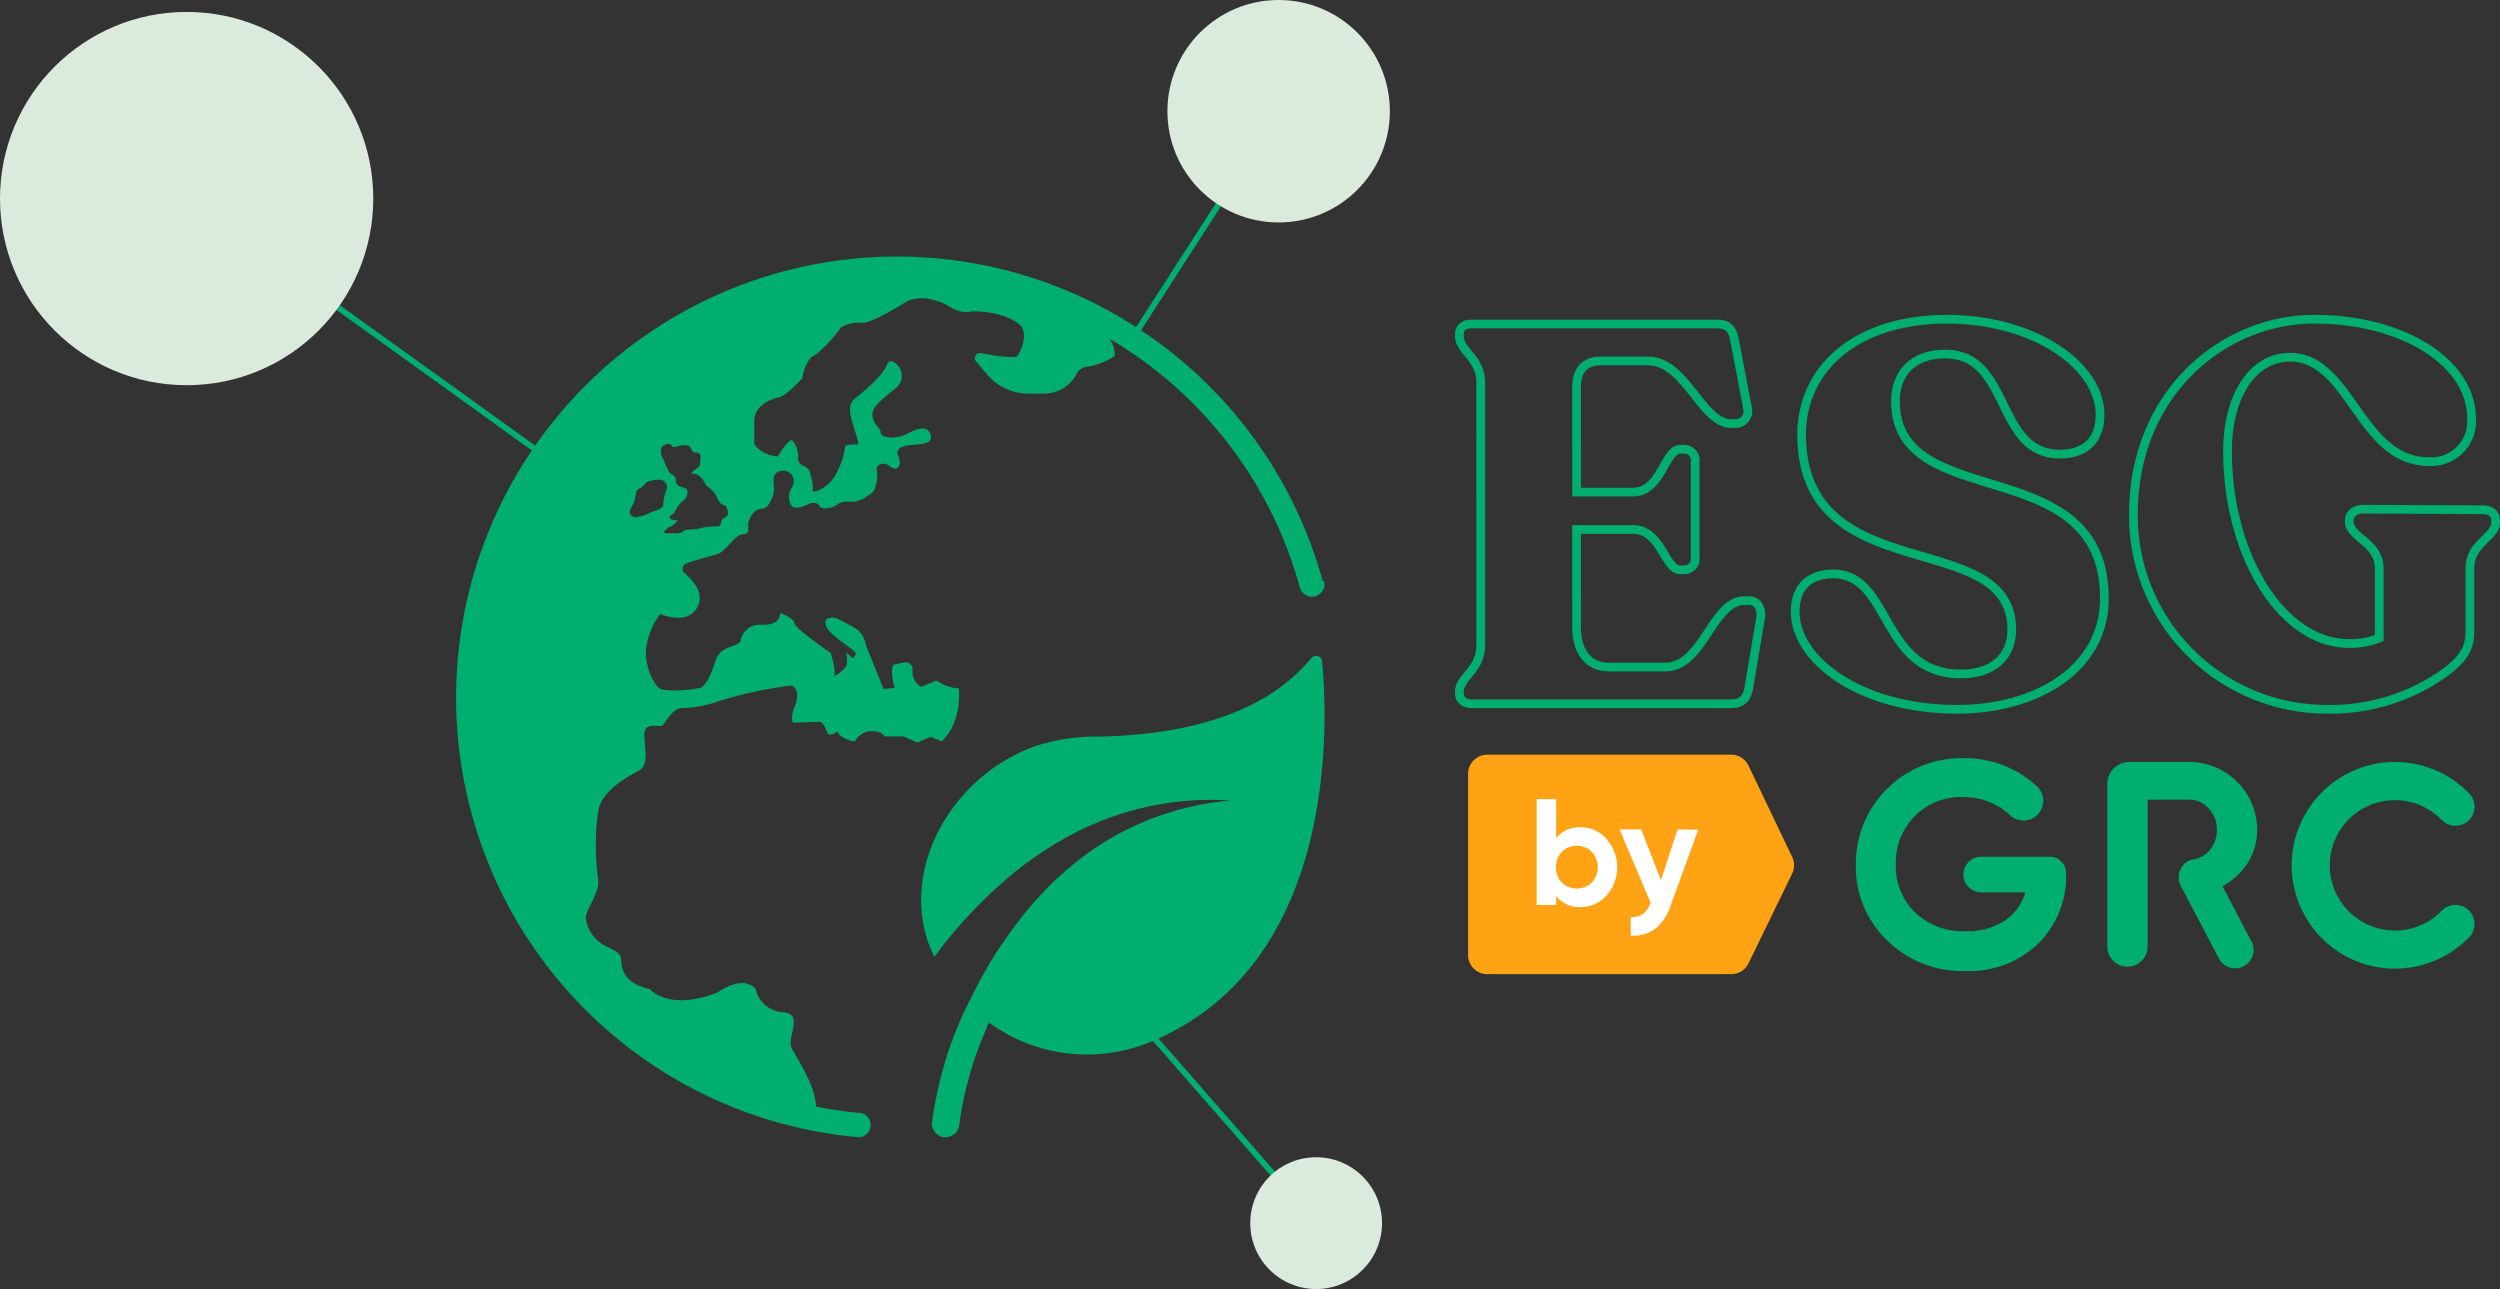 <?xml version="1.0" encoding="UTF-8"?> <svg xmlns="http://www.w3.org/2000/svg" viewBox="0 0 309.96 159.83"><rect x="0" y="0" width="309.96" height="159.83" fill="#333333" stroke="none"/><defs><style>.cls-1{fill:#00ae70;}.cls-2{fill:#ffa314;}.cls-3{fill:none;stroke:#00ae70;stroke-miterlimit:10;stroke-width:1.08px;}.cls-4{fill:#fff;}.cls-5{fill:#daeadc;}</style></defs><title>ESG_by_GRC-Logo</title><g id="Layer_2" data-name="Layer 2"><g id="Lager_1" data-name="Lager 1"><path class="cls-1" d="M254.19,106.22h-8.55a2.21,2.21,0,1,0,0,4.42h5.47a6.35,6.35,0,0,1-2.59,3.53,8.38,8.38,0,0,1-4.8,1.29,8.57,8.57,0,0,1-6.29-2.34,7.93,7.93,0,0,1-2.38-5.92,8.19,8.19,0,0,1,2.34-6,8,8,0,0,1,6-2.38,8.54,8.54,0,0,1,4.08,1,7.61,7.61,0,0,1,1.65,1.17,2.45,2.45,0,1,0,3.3-3.61,12.79,12.79,0,0,0-2.5-1.78A13.21,13.21,0,0,0,243.39,94a13.1,13.1,0,0,0-13.3,13.24,12.61,12.61,0,0,0,3.86,9.33,13.24,13.24,0,0,0,9.73,3.82,12.37,12.37,0,0,0,9-3.37,11.7,11.7,0,0,0,3.48-8.81A2,2,0,0,0,254.19,106.22Z"></path><path class="cls-1" d="M278.51,107.25a7.76,7.76,0,0,0,1.34-4.37,8.43,8.43,0,0,0-8.45-8.41H264a2.73,2.73,0,0,0-2.73,2.73v20.15a2.5,2.5,0,1,0,5,0V99.15h5.15a3.2,3.2,0,0,1,2.43,1.09,3.69,3.69,0,0,1,1,2.64,3.8,3.8,0,0,1-1,2.67,3.51,3.51,0,0,1-1.87,1l0,0a2,2,0,0,0-.66.2,2.3,2.3,0,0,0-.93,3.1l4.62,8.8a2.29,2.29,0,1,0,4-2.18l-3.46-6.6A8.42,8.42,0,0,0,278.51,107.25Z"></path><path class="cls-1" d="M302.66,101.58A2.37,2.37,0,1,0,306,98.23a12.81,12.81,0,1,0,0,18.11,2.37,2.37,0,1,0-3.35-3.34,8.08,8.08,0,1,1,0-11.42Z"></path><path class="cls-2" d="M214.65,120.78H184.4a2.37,2.37,0,0,1-2.38-2.37V95.94a2.37,2.37,0,0,1,2.38-2.37h30.24a2.37,2.37,0,0,1,2.14,1.35l5.42,11.33a2.4,2.4,0,0,1,0,2.06l-5.42,11.14A2.37,2.37,0,0,1,214.65,120.78Z"></path><path class="cls-3" d="M216.89,74.47h-.6c-4,0-5.11,8.23-9.82,8.23h-7c-3,0-4-2.59-4-4.85V65.65h7c3.52,0,3.92,5,5.84,5h.53a1.35,1.35,0,0,0,1.33-1.53V57.23a1.35,1.35,0,0,0-1.33-1.53h-.53c-1.92,0-2.32,5.31-5.84,5.31h-7V48c0-2.46,1.39-3.25,3-3.25h5.84c4.71,0,6.63,7.76,10.35,7.76H215a1.54,1.54,0,0,0,1.66-1.93l-1.59-8.35c-.27-1.46-.8-2.06-2.26-2.06H182.46c-.93,0-1.52.46-1.52,1.26v.26c0,1.86,2.65,2.66,2.65,5.78V80c0,3.11-2.65,3.91-2.65,5.77V86c0,.8.66,1.26,1.59,1.26h32c1.52,0,2.06-.66,2.32-2.12l1.46-8.69C218.41,75.6,218,74.47,216.89,74.47Z"></path><path class="cls-3" d="M235,49.73c0-3.25,2-5.84,6.17-5.84,8.23,0,6.17,12.41,14.2,12.41,3.38,0,5-1.93,5-4.85.07-6-8-11.87-19-11.87s-18,5.91-18,14.33c.06,19.43,26.06,11.21,26.06,24.14,0,3.45-2.45,5.51-6.3,5.51-10,0-8.62-12.34-15.78-12.41-3.32,0-4.78,1.93-4.78,4.71,0,5.91,8,12.08,20.1,12.08,9.82,0,18.24-5,18.24-13.73C260.93,55.63,235,63.93,235,49.73Z"></path><path class="cls-3" d="M307.82,63.2,293,63.13c-.93,0-1.72.53-1.72,1.33v.26c0,1.86,3.71,2.59,3.71,5.71v8.68a9.37,9.37,0,0,1-3.78.67C283,79.78,276.18,69,276.18,55.9c0-6.7,3.05-11.61,7.76-11.61,7.5,0,8.63,12.94,17.18,12.94a5,5,0,0,0,5.31-5.38c0-6.76-8.29-12.27-19.5-12.27s-22.42,9.09-22.42,24.21a24,24,0,0,0,24.08,24.15,24.32,24.32,0,0,0,14.86-4.78c2.25-1.79,2.78-3,2.78-5v-7.7c0-3.12,3.19-3.85,3.19-5.7v-.27C309.42,63.73,308.82,63.2,307.82,63.2Z"></path><path class="cls-4" d="M199.18,104a4.26,4.26,0,0,0-3.24-1.43,3.61,3.61,0,0,0-3,1.36V99.08h-2.42V112.2h2.42v-1.1a3.61,3.61,0,0,0,3,1.36,4.26,4.26,0,0,0,3.24-1.43,5.28,5.28,0,0,0,0-7Zm-1.82,5.42a2.55,2.55,0,0,1-1.87.74,2.5,2.5,0,0,1-1.85-.74,2.85,2.85,0,0,1,0-3.81,2.5,2.5,0,0,1,1.85-.74,2.55,2.55,0,0,1,1.87.74,2.82,2.82,0,0,1,0,3.81Z"></path><path class="cls-4" d="M208,102.83l-2.07,6.3-2.45-6.3H200.8l3.84,9.07a2.86,2.86,0,0,1-.91,1.39,2.41,2.41,0,0,1-1.54.41V116a4.44,4.44,0,0,0,3-.82,6.1,6.1,0,0,0,1.94-2.91l3.42-9.39Z"></path><path class="cls-1" d="M78.55,64.08l-.39.55L65.94,55.85,41.71,38.42,22.92,24.91l.43-.59L42.13,37.83,66.36,55.25,78.11,63.7A.63.63,0,0,0,78.55,64.08Z"></path><circle class="cls-5" cx="23.14" cy="24.62" r="23.14"></circle><rect class="cls-1" x="132.67" y="27.53" width="33.55" height="0.73" transform="translate(45.08 138.44) rotate(-57.22)"></rect><circle class="cls-5" cx="158.53" cy="13.79" r="13.79"></circle><rect class="cls-1" x="149.66" y="116.62" width="0.73" height="39.97" transform="translate(-52.83 132.47) rotate(-41.15)"></rect><circle class="cls-5" cx="163.18" cy="151.65" r="8.17"></circle><path class="cls-1" d="M164,72.06a54.65,54.65,0,0,0-22.55-31.12l-.62-.4A54.62,54.62,0,0,0,66.36,55.25l-.42.6A54.71,54.71,0,0,0,106.46,141h.14a1.52,1.52,0,0,0,.13-3,50.79,50.79,0,0,1-5.55-.8c-.09-2.63-2.28-5.83-3-7.2s1.6-4.38-1.16-4.5a3.69,3.69,0,0,1-3.34-2.91c-1.69-1.8-4.64.42-4.64.42-6.14,2.46-8.46-.37-8.46-.37-3.71-.82-3.5-3.11-3.58-3.81s-.74-.94-2.13-1.66a4.51,4.51,0,0,1-2.24-3.32c-.08-1,1.76-3.07,1.53-4.84a30.63,30.63,0,0,1,0-8.43c.54-2.85,4-4.38,5.21-5.14s.39-3.38.54-4.61S81.55,90.11,82,90s1.22-2.15,2.52-2.22a14.15,14.15,0,0,0,4.81-.92A54.22,54.22,0,0,1,98,85c1.38.23.62,2.45.62,2.45a3.12,3.12,0,0,0-.35,2.15l3.42-.11s.46.15.8,1.19,1.4-.31,1.46.2,1.65,1,1.65,1l.43,0a2.33,2.33,0,0,1,2.44-1.2,1.57,1.57,0,0,1,1.24.63l2.33,0,1.7.75,1.64-.71,1.38.57c2.61-2.49,2.12-6.55,2.12-6.55a6,6,0,0,1-2.8-1l-1.85.79a2.13,2.13,0,0,1-1.08-2.18.86.86,0,0,0-1-.86l-1.36.29c-.5.73.14,2.87.14,2.87l-1.38.15-2.19-5.45c-.39-2-1.56-2.2-3.35-3.18a1.53,1.53,0,0,0-1.6,0s-.34.65.47,1.5c1.26,1.34,3.41,2.39,3.21,2.84s-.42.46-.42.46-.77-.81-.77-.65a3.59,3.59,0,0,1,.08,1.45c-.15.66-1.57,1.47-1.57,1.47.31-.62-.42-2.92-.42-2.92s-4.41-3-4.49-3.68S96.73,76,96.73,76c-.07.84-.53,1.54-2.37,1.46a2.37,2.37,0,0,0-2.54,2c-.22.76-2.52.52-3.1,2.44s-1.34,3.23-1.89,3.38a16.76,16.76,0,0,1-2.44.31,12.54,12.54,0,0,1-2.24-.08c-.91-.15-2.22-2.68-2.06-5a9.2,9.2,0,0,1,1.76-4.38s3.43,1.53,4.65-.92c.86-1.72-.64-3.32-1.61-4.13a.7.7,0,0,1,.18-1.2c1.18-.48,3.14-.94,3.9-1.19,1.09-.37,2.18-2.45,3.13-2.45s.63-.85.65-1.25.62-1.92,1.7-1.92,1.63-2.26,1.51-2.53a7.8,7.8,0,0,1,0-1.55,1.34,1.34,0,0,1,2.22-.08c.56.92,0,1.47-.23,2s-.17,1.8.5,2,2.07-.54,2.07-.54c1.69-.07.49.71,1.94.65s1.26-.93,2.78-.82a3.15,3.15,0,0,0,2.39-.79c.91-.27,1.09-1.61,1.13-2.31s-.32-1.2.34-1.53,1.34.32,1.34.32c.7.47,1,.06,1.13-.38a2.77,2.77,0,0,0-.31-1.23c.05-.83.58-.85.63-.85.72-.51,3.69,0,3.53-1.28s-1.27-1.28-2.86-.41-3.43.46-3.38-.1-.81-.87-1-2,1-1.94,2.92-3.57-.62-4.3-1.13-2.87-3.07,3.48-4,4.24-.56,2.05-.2,3.23.87,2.61.51,2.45a3.88,3.88,0,0,0-1.48.16,9.17,9.17,0,0,1-1.07,3.32c-1,2.15-3.23,2.61-3,2.2s-.3-2.2-.3-2.2c-.21-1.07-1.49-.52-1.49-1.94a2.83,2.83,0,0,0-.76-2.1c-.72.21-1.74,2-1.74,2-1.48,0-2.92-1.12-2.92-1.68V52c.21-2.25,3.13-2.76,3.13-2.76.81-.15,2.83-2.35,2.83-2.35a5.11,5.11,0,0,1,1.1-2.61c1.59-.76,3.74-3.73,3.74-3.73a4.45,4.45,0,0,1,2.71-.51c1.58-.21,5.21-2.56,5.21-2.56,2.2-1.28,5.12.31,5.12.31,1.94,1.33,3.12.81,3.12.81,4.6,0,6.13,1.84,6.13,1.84,1,1.44-.45,3.69-.45,3.69-.37.35-2.79,0-4.53-.35a.64.64,0,0,0-.6,1.05l1.37,1.62a6.75,6.75,0,0,0,5.28,2.35c.54,0,1.1,0,1.66,0a4.5,4.5,0,0,0,4.06-2.3,1.81,1.81,0,0,1,1.11-1,8.3,8.3,0,0,0,3.7-1.36,3.52,3.52,0,0,0-.65-2.14h0a51.62,51.62,0,0,1,23.6,30.83,1.53,1.53,0,0,0,3-.8ZM80.78,63.47a5.65,5.65,0,0,1-1.9.66,1.14,1.14,0,0,1-.33,0,.63.63,0,0,1-.44-.38.91.91,0,0,1,.17-.83,3.22,3.22,0,0,0,.48-1.32c.14-.39,0-.74.46-1a2.22,2.22,0,0,0,.92-.81,4.59,4.59,0,0,1,1.61-.32.93.93,0,0,1,.91,1.16,6,6,0,0,0-.43,1.92C82.27,63.05,81.19,63.37,80.78,63.47Zm8.63,1.25c-.09.69-.3.51-1.22.57a7.68,7.68,0,0,0-1.76.3c-.35.11-1.61,0-1.72.28s-1,.27-1.45.24-.74.07-.91-.07.62-.69.62-.69a1.52,1.52,0,0,0,1-.89s-.84.09-.93-.29.45-.26.63-.71A3.7,3.7,0,0,1,84.78,62c.4-.26.72-1.25.19-1.46s-1.17-.24-1.17-1-.6-.45-1-1.32S82.27,57,82.27,57A1.88,1.88,0,0,1,82,55.5a1.21,1.21,0,0,1,.91-.47c.3,0,.33.32.57.37a.92.92,0,0,0,.65-.11s1.24-.31,1.48.17c.12.22.07.31.3.53s.44,0,.77.24.11.92.09,1.39-1.65,1.06-.7,1.13,1.38,1.36,1.54,1.5A3.48,3.48,0,0,1,89,61.87c.52,1.16.89.32,1.2,1.39S89.5,64,89.41,64.72Z"></path><path class="cls-1" d="M163.92,82a.75.75,0,0,0-1.31-.43c-2.35,2.75-8.56,9.43-26.5,9.76a23.75,23.75,0,0,0-8.09,1.3c-10.53,4-16.5,15.7-12.63,25,.14.34.3.69.46,1a58.71,58.71,0,0,1,9.18-9.85,44.32,44.32,0,0,1,6.2-4.39,37,37,0,0,1,21.38-5.14,35.45,35.45,0,0,0-13.66,4,34.16,34.16,0,0,0-5.83,3.88,39.89,39.89,0,0,0-5,4.83,53.68,53.68,0,0,0-7.61,11.53c-.08.15-.15.3-.22.45s-.22.4-.31.6l-.24.47-.54,1.14a.21.21,0,0,1,0,.07,41.44,41.44,0,0,0-1.69,4.36,2.25,2.25,0,0,1-.08.24,49,49,0,0,0-1.87,8.29A1.71,1.71,0,0,0,117,141l.23,0a1.72,1.72,0,0,0,1.7-1.48,43.2,43.2,0,0,1,3.33-11.87l0-.11c.12-.25.23-.51.35-.76a20.64,20.64,0,0,0,20.08,2.38C165.8,119.59,164.67,89.92,163.92,82Z"></path></g></g></svg> 